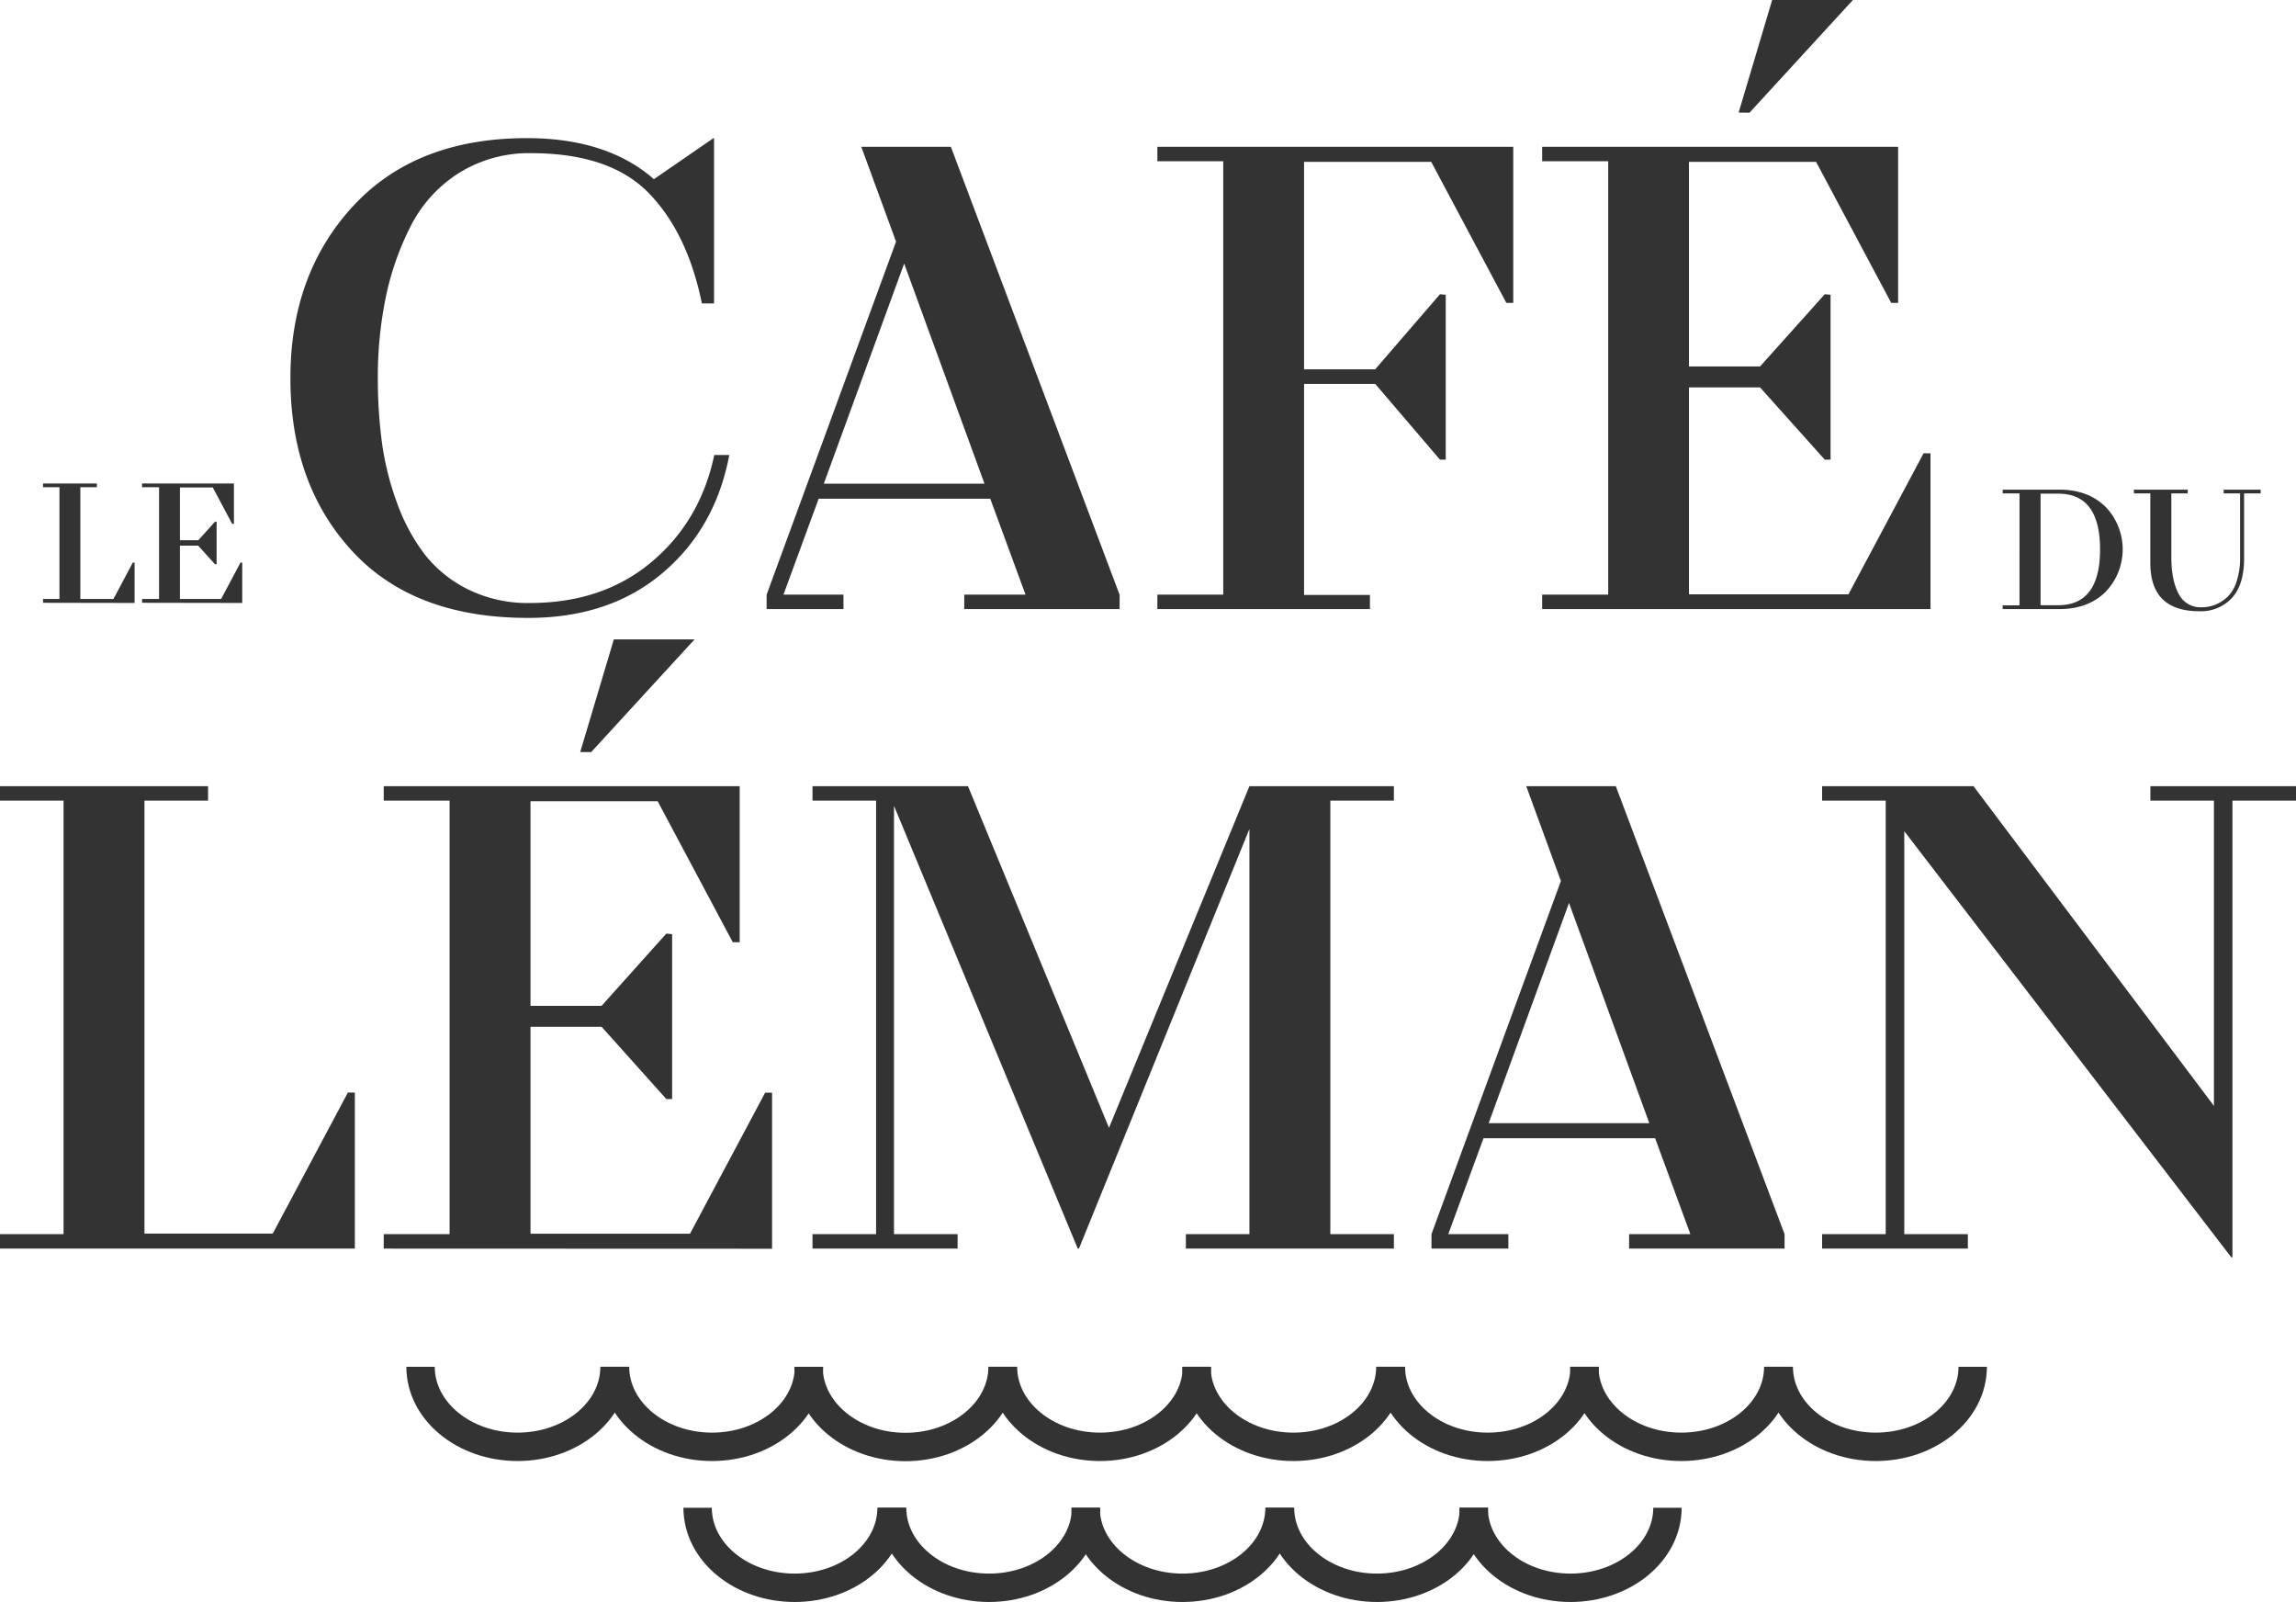 <svg xmlns="http://www.w3.org/2000/svg" viewBox="0 0 682.43 476.06"><defs><style>.cls-1{fill:#333;}.cls-2{fill:none;stroke:#333;stroke-miterlimit:10;stroke-width:8.44px;}</style></defs><g id="Layer_2" data-name="Layer 2"><g id="Layer_1-2" data-name="Layer 1"><path class="cls-1" d="M0,371.05v-4.3H18.89V237.93H0v-4.3H61.84v4.3H42.94V366.58H81.07l22.33-41.91h2.07v46.38Z"/><path class="cls-1" d="M114.05,371.05v-4.3h19.58V237.93H114.05v-4.3H219.86V280H217.8L195.47,238.1H157.68v60.8h21.13l19.24-21.47,1.72.17v49h-1.72l-19.24-21.47H157.68v61.49h47.41l22.33-41.91h2.06v46.38Zm58.4-147.55,10-33.5h24l-30.74,33.5Z"/><path class="cls-1" d="M241.5,371.05v-4.3h18.9V237.93H241.5v-4.3h46.21l41.91,101.52,41.74-101.52H414.3v4.3H395.41V366.75H414.3v4.3H352.47v-4.3h18.89V246.34L320.69,371.05h-.35L265.72,239.47V366.75h18.9v4.3Z"/><path class="cls-1" d="M425.47,371.05v-4.3L463.94,261.8l-10.3-28.17h26.62l50.16,133.12v4.3H484.21v-4.3h18.21l-10.48-28.51h-51l-10.48,28.51h17.86v4.3Zm17-37.28h47.75l-23.87-65.44Z"/><path class="cls-1" d="M663.19,373.62,566,247V366.75h18.9v4.3H541.58v-4.3h18.9V237.93h-18.9v-4.3h45l71.46,95V237.93H639.15v-4.3h43.28v4.3H663.54V373.62Z"/><path class="cls-1" d="M156.92,183.62q-34,0-52.31-19.93T86.32,112.34q0-30.93,18.64-51.1t51.61-20.19q23.88,0,37.79,12.2l17.7-12.2h.17V90.18h-3.61q-4.29-21-15.8-32.81T158,45.52a39.29,39.29,0,0,0-21.64,5.92A40.09,40.09,0,0,0,122,67.33a83.79,83.79,0,0,0-7.38,21.22,117.36,117.36,0,0,0-2.32,23.79,144,144,0,0,0,1.2,19,84.66,84.66,0,0,0,4.47,18,56.64,56.64,0,0,0,8.24,15.37,37.41,37.41,0,0,0,13,10.48,40,40,0,0,0,18.29,4q21.65,0,36.16-12.19t18.64-31.78h4.46q-4.12,21.82-19.92,35.13T156.92,183.62Z"/><path class="cls-1" d="M227.86,181v-4.29L266.33,71.8,256,43.63h26.62l50.16,133.12V181H286.6v-4.29h18.21l-10.48-28.51h-51l-10.47,28.51H250.7V181Zm17-37.27h47.75L268.74,78.33Z"/><path class="cls-1" d="M344,181v-4.29h19.58V47.92H344V43.63H449.78V90h-2.06L425.39,48.09H387.6v61.67h21.13L428,87.43l1.71.17v49H428l-19.24-22.51H387.6v62.7h19.58V181Z"/><path class="cls-1" d="M458.37,181v-4.29H478V47.92H458.37V43.63h105.8V90h-2.06L539.78,48.09H502V108.9h21.13l19.24-21.47,1.72.17v49h-1.72l-19.24-21.48H502v61.5H549.4l22.33-41.91h2.06V181Zm58.4-147.55L526.73,0h24L520,33.49Z"/><path class="cls-1" d="M12.79,179.13V178h4.88V144.78H12.79v-1.11h16v1.11H23.88V178h9.84l5.76-10.82H40v12Z"/><path class="cls-1" d="M42.23,179.13V178h5.05V144.78H42.23v-1.11h27.3v12H69l-5.76-10.82H53.48v15.69h5.46l5-5.54.44.05v12.63H63.9l-5-5.54H53.48V178H65.72l5.76-10.82H72v12Z"/><path class="cls-1" d="M595.25,181v-1.11h5V146.62h-5v-1.11h16.89q8.37,0,13.58,5a18.22,18.22,0,0,1,0,25.49q-5.18,5-13.6,5Zm11.26-1.15h5.23q12.45,0,12.45-16.58t-12.45-16.57h-5.23Z"/><path class="cls-1" d="M653.71,181.64q-14.58,0-14.58-14.32v-20.7h-4.88v-1.11h16v1.11h-4.87v19q0,6.78,2.17,10.84a7.21,7.21,0,0,0,6.82,4,11.32,11.32,0,0,0,3.84-.66,11.62,11.62,0,0,0,3.63-2.22,10.52,10.52,0,0,0,2.88-4.63,21.94,21.94,0,0,0,1.09-7.33v-19h-4.88v-1.11h11v1.11H667V165.9q0,7.89-3.63,11.81A12.56,12.56,0,0,1,653.71,181.64Z"/><path class="cls-2" d="M265,448.05c0,13.14-12.9,23.79-28.82,23.79s-28.83-10.65-28.83-23.79"/><path class="cls-2" d="M322.8,448.05c0,13.14-12.9,23.79-28.82,23.79s-28.83-10.65-28.83-23.79"/><path class="cls-2" d="M380.31,448.05c0,13.14-12.91,23.79-28.83,23.79s-28.82-10.65-28.82-23.79"/><path class="cls-2" d="M438.1,448.05c0,13.14-12.91,23.79-28.83,23.79s-28.82-10.65-28.82-23.79"/><path class="cls-2" d="M495.61,448.05c0,13.14-12.91,23.79-28.83,23.79S438,461.19,438,448.05"/><path class="cls-2" d="M182.66,406.16c0,13.14-12.9,23.79-28.82,23.79S125,419.3,125,406.16"/><path class="cls-2" d="M240.45,406.16c0,13.14-12.91,23.79-28.82,23.79S182.8,419.3,182.8,406.16"/><path class="cls-2" d="M298,406.16C298,419.3,285.05,430,269.13,430s-28.82-10.65-28.82-23.79"/><path class="cls-2" d="M355.75,406.16c0,13.14-12.91,23.79-28.83,23.79S298.1,419.3,298.1,406.16"/><path class="cls-2" d="M413.25,406.16c0,13.14-12.9,23.79-28.82,23.79s-28.82-10.65-28.82-23.79"/><path class="cls-2" d="M471,406.16c0,13.14-12.9,23.79-28.82,23.79S413.4,419.3,413.4,406.16"/><path class="cls-2" d="M528.55,406.16c0,13.14-12.9,23.79-28.82,23.79S470.9,419.3,470.9,406.16"/><path class="cls-2" d="M586.34,406.16c0,13.14-12.9,23.79-28.82,23.79s-28.83-10.65-28.83-23.79"/></g></g></svg>